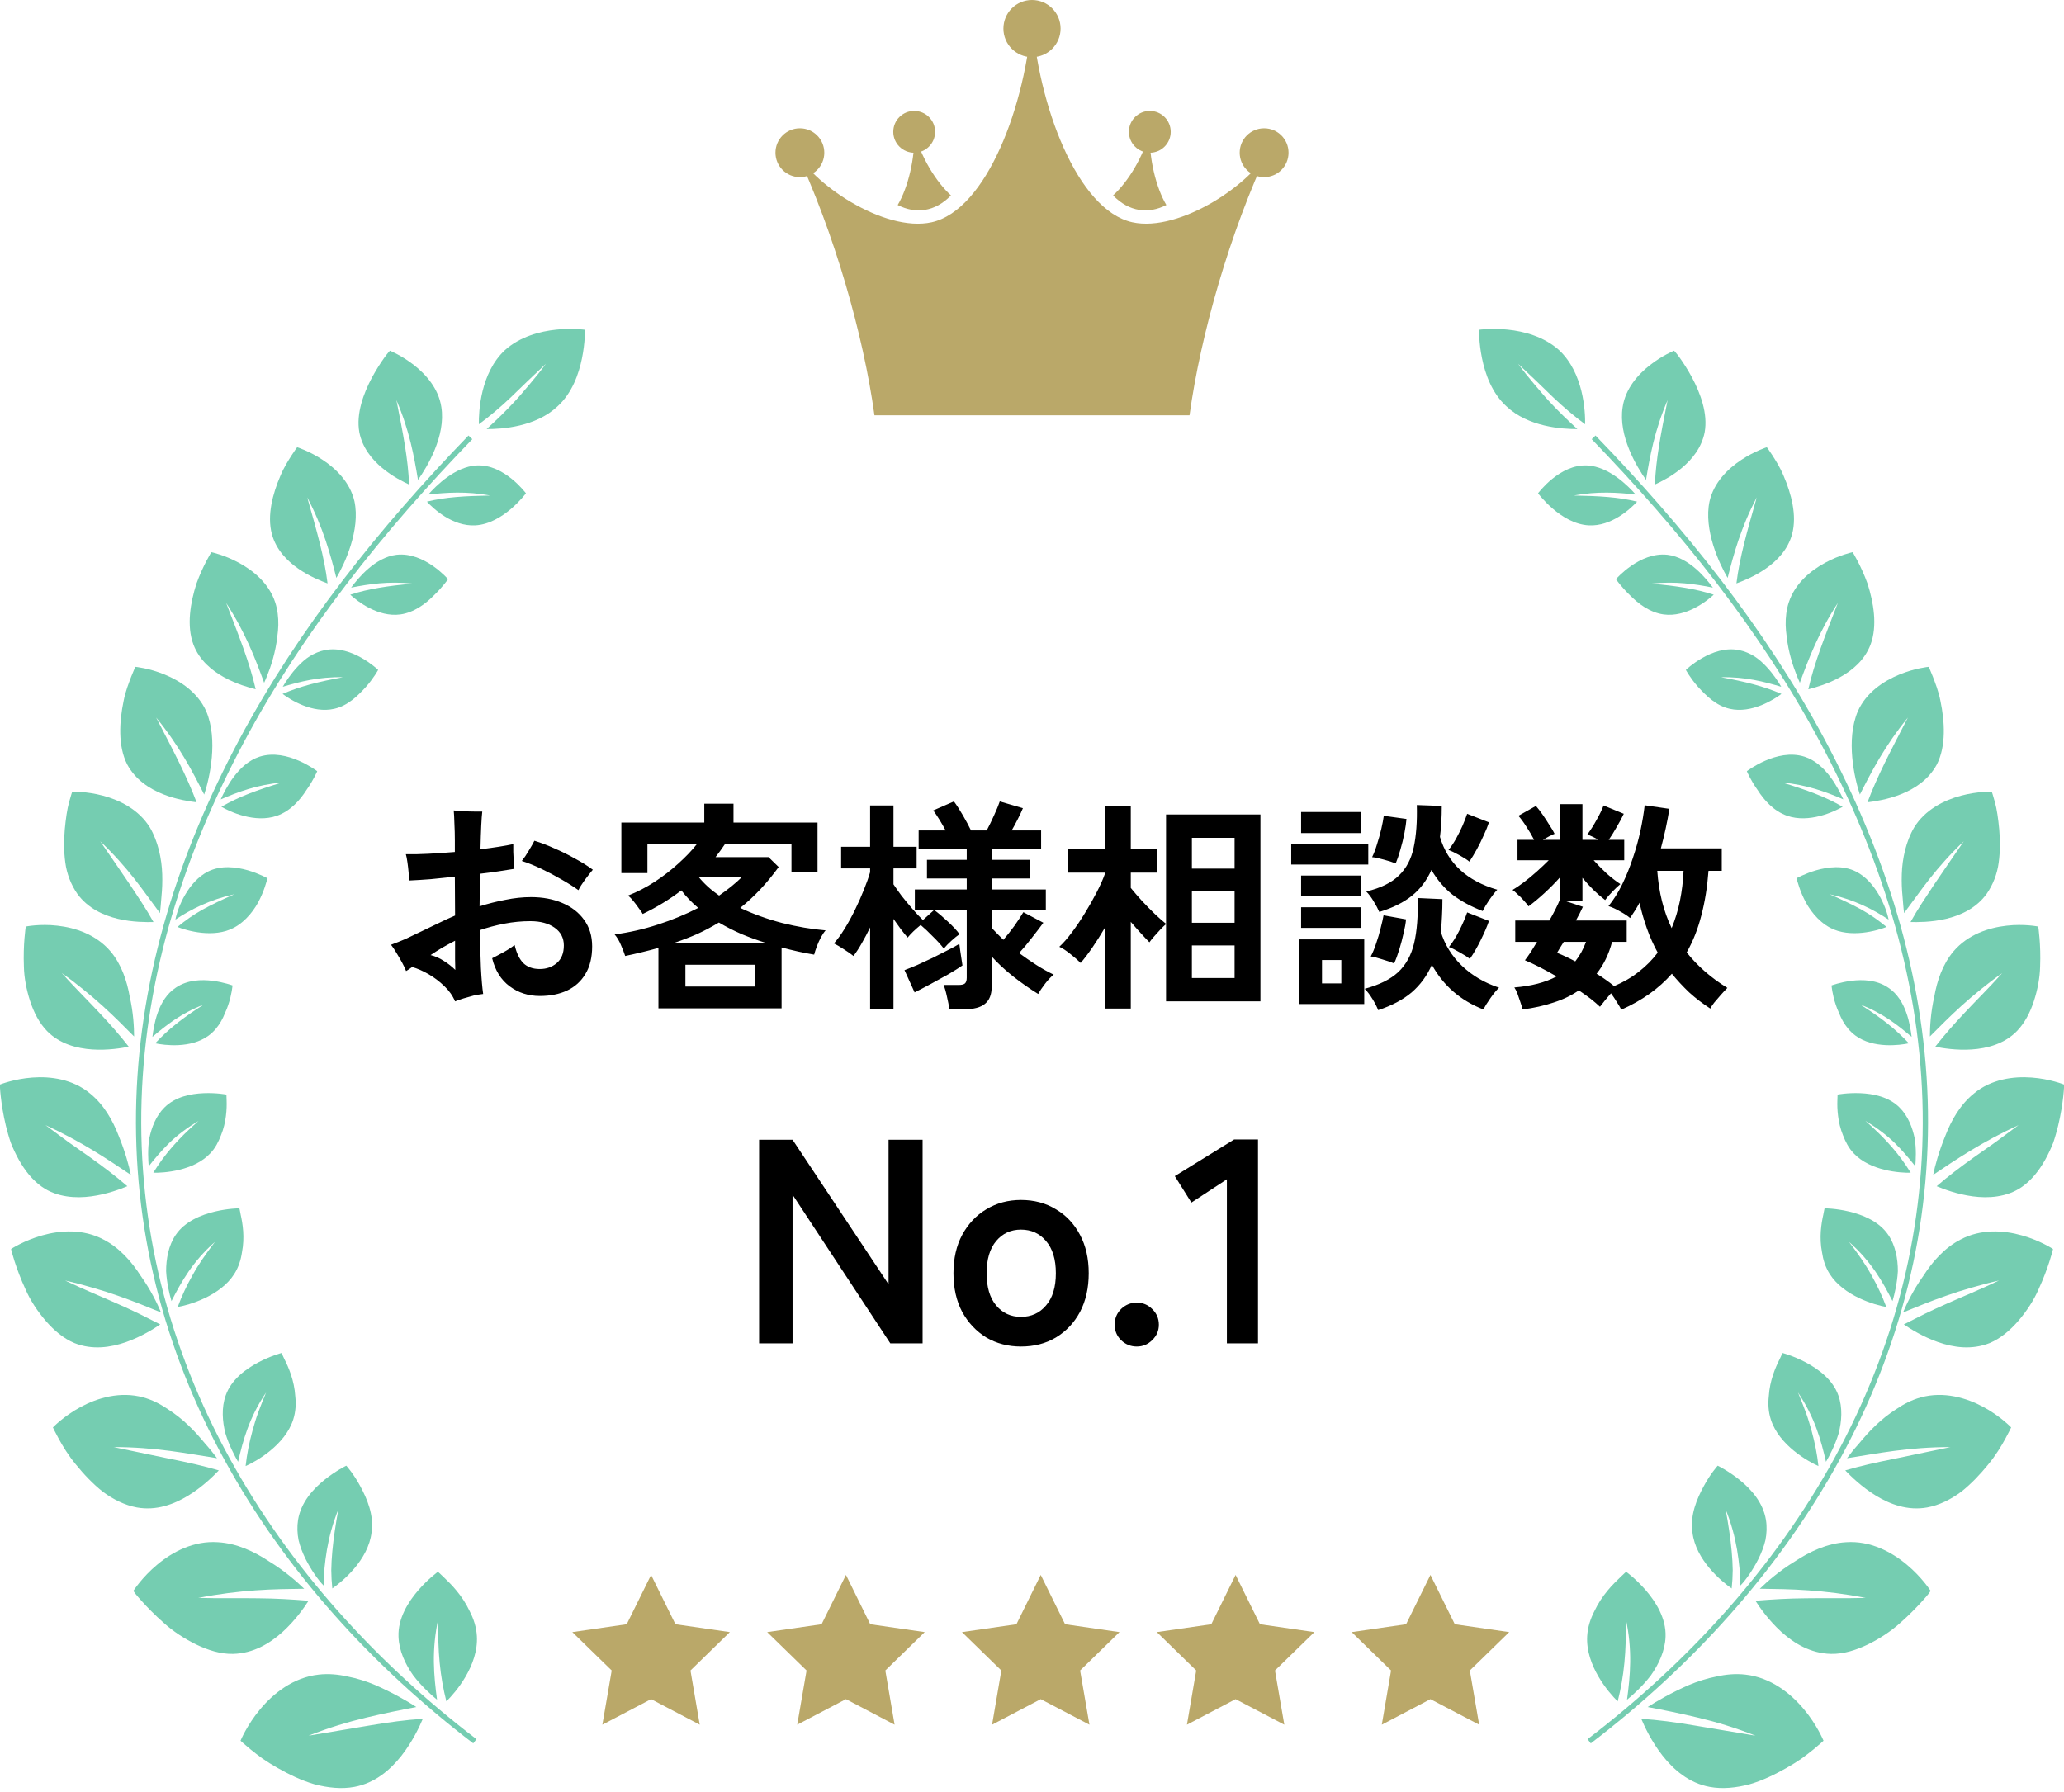 <svg width="312" height="271" viewBox="0 0 312 271" fill="none" xmlns="http://www.w3.org/2000/svg">
<path d="M179.811 62.794C181.492 50.568 185.874 35.24 191.817 22.544C189.496 27.596 178.381 35.2 171.167 33.609C162.843 31.768 156.89 15.86 155.999 2.523C155.099 15.85 149.156 31.758 140.831 33.609C133.618 35.21 122.502 27.606 120.181 22.544C126.134 35.24 130.506 50.568 132.187 62.794H179.811Z" fill="#BAA869"/>
<path d="M143.753 29.546C141.512 27.515 139.211 23.793 138.201 19.941C138.361 23.924 137.25 28.396 135.699 30.997C138.401 32.378 141.312 32.058 143.753 29.546Z" fill="#BAA869"/>
<path d="M168.256 29.546C170.497 27.515 172.798 23.793 173.809 19.941C173.649 23.924 174.759 28.396 176.31 30.997C173.609 32.378 170.697 32.058 168.256 29.546Z" fill="#BAA869"/>
<path d="M156 8.644C158.387 8.644 160.322 6.709 160.322 4.322C160.322 1.935 158.387 0 156 0C153.613 0 151.678 1.935 151.678 4.322C151.678 6.709 153.613 8.644 156 8.644Z" fill="#BAA869"/>
<path d="M191.087 26.782C193.126 26.782 194.779 25.129 194.779 23.09C194.779 21.051 193.126 19.398 191.087 19.398C189.048 19.398 187.396 21.051 187.396 23.09C187.396 25.129 189.048 26.782 191.087 26.782Z" fill="#BAA869"/>
<path d="M173.809 23.093C175.555 23.093 176.971 21.677 176.971 19.931C176.971 18.185 175.555 16.77 173.809 16.77C172.063 16.77 170.647 18.185 170.647 19.931C170.647 21.677 172.063 23.093 173.809 23.093Z" fill="#BAA869"/>
<path d="M120.913 26.782C122.951 26.782 124.603 25.129 124.603 23.09C124.603 21.051 122.951 19.398 120.913 19.398C118.874 19.398 117.221 21.051 117.221 23.09C117.221 25.129 118.874 26.782 120.913 26.782Z" fill="#BAA869"/>
<path d="M138.191 23.093C139.938 23.093 141.353 21.677 141.353 19.931C141.353 18.185 139.938 16.77 138.191 16.77C136.445 16.77 135.029 18.185 135.029 19.931C135.029 21.677 136.445 23.093 138.191 23.093Z" fill="#BAA869"/>
<path d="M240.893 66.125C254.3 79.992 266.466 95.15 275.491 112.029C279.983 120.463 283.735 129.268 286.416 138.372C289.098 147.467 290.699 156.872 290.999 166.307C291.299 175.742 290.288 185.196 288.017 194.351C285.746 203.506 282.214 212.35 277.652 220.655C268.527 237.293 255.4 251.671 240.223 263.267" stroke="#75CDB1" stroke-width="0.8" stroke-miterlimit="10"/>
<path d="M223.574 49.837C223.574 49.837 223.534 51.758 224.024 54.169C224.515 56.581 225.535 59.462 227.736 61.453C231.028 64.555 236.13 64.885 238.442 64.875C237.031 63.584 235.58 62.204 234.099 60.593C233.349 59.792 232.629 58.902 231.848 57.991C231.068 57.081 230.277 56.09 229.487 55.01C230.478 55.95 231.408 56.831 232.298 57.671C233.169 58.522 233.999 59.322 234.8 60.093C236.411 61.613 237.961 62.934 239.612 64.145C239.642 62.204 239.382 56.431 235.7 52.959C233.409 50.888 230.358 50.087 227.906 49.837C225.455 49.577 223.594 49.857 223.594 49.857L223.574 49.837Z" fill="#75CDB1"/>
<path d="M245.806 237.645C245.806 237.645 247.287 238.705 248.797 240.456C250.288 242.187 251.879 244.688 251.769 247.46C251.699 249.591 250.728 251.642 249.538 253.323C248.287 254.953 246.856 256.244 245.946 256.984C246.426 253.383 246.806 249.511 245.746 244.688C245.866 249.711 245.496 253.433 244.535 257.235C243.185 255.924 239.663 251.832 239.923 247.37C240.003 245.999 240.423 244.738 241.013 243.598C241.564 242.417 242.274 241.376 242.994 240.506C243.705 239.626 244.445 238.945 244.955 238.445C245.466 237.935 245.806 237.655 245.806 237.655V237.645Z" fill="#75CDB1"/>
<path d="M232.499 74.579C232.499 74.579 233.319 73.478 234.65 72.397C235.991 71.317 237.842 70.256 239.963 70.376C243.205 70.557 246.086 73.438 247.257 74.769C244.525 74.469 241.534 74.249 237.902 74.919C241.684 74.999 244.625 75.139 247.467 75.849C246.496 76.9 243.605 79.621 240.143 79.431C238.022 79.311 236.121 78.111 234.74 76.93C233.359 75.749 232.499 74.589 232.499 74.589V74.579Z" fill="#75CDB1"/>
<path d="M244.265 87.574C244.265 87.574 245.155 86.543 246.576 85.553C247.997 84.572 249.938 83.642 252.069 83.882C255.31 84.272 257.872 87.424 258.922 88.844C256.241 88.314 253.309 87.854 249.667 88.234C253.399 88.604 256.261 89.005 259.052 89.915C258.022 90.876 254.86 93.367 251.468 92.897C249.387 92.606 247.626 91.266 246.376 89.985C245.075 88.734 244.265 87.564 244.265 87.564V87.574Z" fill="#75CDB1"/>
<path d="M254.841 101.281C254.841 101.281 255.821 100.331 257.322 99.481C258.813 98.63 260.824 97.87 262.915 98.3C263.715 98.46 264.466 98.79 265.166 99.21C265.846 99.641 266.437 100.181 266.967 100.741C268.028 101.862 268.818 103.072 269.258 103.833C266.647 103.062 263.815 102.312 260.154 102.392C263.825 103.062 266.597 103.753 269.288 104.913C268.168 105.764 264.766 107.935 261.464 107.164C259.413 106.704 257.902 105.183 256.692 103.863C255.511 102.532 254.841 101.291 254.841 101.291V101.281Z" fill="#75CDB1"/>
<path d="M264.065 116.597C264.065 116.597 265.196 115.727 266.837 115.016C268.488 114.296 270.649 113.736 272.77 114.406C276.002 115.447 277.883 119.209 278.643 120.859C276.032 119.739 273.15 118.648 269.388 118.308C273.07 119.429 275.892 120.439 278.543 121.98C277.272 122.72 273.47 124.501 270.149 123.341C268.107 122.63 266.637 120.949 265.676 119.429C264.616 117.948 264.065 116.617 264.065 116.617V116.597Z" fill="#75CDB1"/>
<path d="M271.55 132.799C271.55 132.799 272.8 132.088 274.551 131.578C276.312 131.078 278.593 130.788 280.544 131.768C283.546 133.269 285.157 137.231 285.487 139.042C283.166 137.501 280.324 136.04 276.562 135.2C278.353 135.99 279.944 136.741 281.385 137.531C282.796 138.322 283.996 139.172 285.177 140.152C283.786 140.703 279.694 141.903 276.632 140.263C274.771 139.262 273.411 137.431 272.66 135.81C272.27 135 272 134.249 271.84 133.699C271.66 133.149 271.56 132.809 271.56 132.809L271.55 132.799Z" fill="#75CDB1"/>
<path d="M276.852 148.996C276.852 148.996 278.132 148.516 279.833 148.296C281.544 148.076 283.675 148.136 285.416 149.316C288.177 151.107 288.758 155.059 288.968 156.77C286.897 155.019 284.666 153.218 281.254 151.908C284.365 153.889 286.557 155.6 288.548 157.741C287.167 158.041 283.175 158.551 280.493 156.59C279.673 155.99 279.053 155.219 278.582 154.399C278.352 153.989 278.152 153.569 277.992 153.148C277.792 152.728 277.632 152.318 277.502 151.918C276.962 150.327 276.862 148.996 276.862 148.996H276.852Z" fill="#75CDB1"/>
<path d="M277.773 165.494C277.773 165.494 279.263 165.203 281.204 165.283C283.155 165.364 285.507 165.814 287.137 167.445C288.398 168.685 289.078 170.436 289.429 172.107C289.699 173.778 289.599 175.369 289.519 176.329C288.588 175.149 287.588 173.958 286.397 172.797C285.216 171.637 283.706 170.506 281.975 169.466C285.126 172.227 287.127 174.548 288.828 177.31C287.247 177.35 282.735 177.05 280.224 174.388C279.443 173.578 278.973 172.627 278.593 171.647C278.193 170.666 277.963 169.666 277.853 168.755C277.733 167.845 277.722 167.034 277.743 166.454C277.763 165.864 277.773 165.504 277.773 165.504V165.494Z" fill="#75CDB1"/>
<path d="M275.811 182.691C275.811 182.691 277.472 182.691 279.523 183.182C281.564 183.672 284.055 184.652 285.446 186.723C286.526 188.314 286.887 190.325 286.887 192.186C286.787 194.027 286.376 195.708 286.076 196.719C284.585 193.787 282.875 190.736 279.503 187.764C280.854 189.545 282.024 191.196 282.885 192.787C283.785 194.377 284.525 195.948 285.136 197.609C283.445 197.309 278.702 195.978 276.571 192.596C275.921 191.566 275.581 190.445 275.421 189.335C275.201 188.214 275.171 187.114 275.241 186.133C275.311 185.153 275.471 184.302 275.611 183.682C275.721 183.062 275.811 182.691 275.811 182.691Z" fill="#75CDB1"/>
<path d="M269.448 204.566C269.448 204.566 271.079 204.987 272.97 205.987C274.841 206.978 277.052 208.578 277.892 210.98C278.552 212.821 278.402 214.902 277.932 216.733C277.382 218.534 276.561 220.094 276.021 221.015C275.271 217.753 274.34 214.321 271.789 210.539C272.229 211.59 272.619 212.591 272.98 213.561C273.34 214.532 273.59 215.442 273.85 216.342C274.34 218.143 274.69 219.874 274.881 221.665C273.29 220.955 268.938 218.514 267.687 214.632C267.307 213.441 267.247 212.24 267.377 211.1C267.447 209.929 267.697 208.829 268.017 207.868C268.337 206.908 268.707 206.097 269.008 205.517C269.268 204.927 269.458 204.576 269.458 204.576L269.448 204.566Z" fill="#75CDB1"/>
<path d="M259.653 221.605C259.653 221.605 261.234 222.366 262.954 223.747C264.665 225.127 266.516 227.148 266.947 229.81C267.107 230.82 267.067 231.861 266.867 232.861C266.636 233.842 266.256 234.792 265.826 235.673C264.946 237.424 263.875 238.924 263.085 239.725C263.075 238.034 262.894 236.193 262.574 234.282C262.244 232.371 261.724 230.36 260.853 228.219C261.274 230.52 261.584 232.581 261.764 234.542C261.854 235.523 261.914 236.483 261.924 237.414C261.914 238.334 261.864 239.245 261.764 240.165C260.263 239.134 256.301 235.863 255.831 231.661C255.461 229.039 256.511 226.618 257.522 224.747C258.512 222.866 259.643 221.615 259.643 221.615L259.653 221.605Z" fill="#75CDB1"/>
<path d="M275.641 263.165C275.641 263.165 274.67 260.804 272.679 258.423C270.688 256.032 267.667 253.61 263.825 253.19C262.354 253.02 260.883 253.16 259.463 253.48C258.002 253.76 256.591 254.221 255.28 254.771C252.699 255.901 250.418 257.212 249.067 258.093C251.428 258.533 253.98 259.053 256.661 259.693C259.342 260.334 262.224 261.184 265.366 262.425C261.904 261.845 258.882 261.334 256.091 260.874C253.269 260.394 250.678 260.044 248.097 259.874C248.597 261.064 249.647 263.315 251.318 265.446C252.999 267.577 255.3 269.588 258.442 270.169C260.373 270.529 262.434 270.309 264.455 269.779C266.446 269.208 268.347 268.268 270.028 267.317C270.868 266.837 271.649 266.357 272.339 265.877C273.009 265.386 273.61 264.926 274.1 264.526C275.081 263.726 275.651 263.185 275.651 263.185L275.641 263.165Z" fill="#75CDB1"/>
<path d="M291.839 240.532C291.839 240.532 290.518 238.461 288.227 236.56C285.936 234.639 282.704 232.918 279.053 233.178C276.201 233.339 273.53 234.609 271.299 236.09C268.977 237.501 267.106 239.152 266.016 240.212C268.287 240.242 270.708 240.262 273.36 240.452C276.021 240.642 278.892 240.982 282.014 241.593C278.702 241.693 275.701 241.603 273.009 241.653C270.288 241.673 267.887 241.823 265.355 242.023C266.016 243.054 267.357 244.985 269.267 246.725C271.188 248.456 273.68 249.987 276.771 250.057C278.662 250.097 280.523 249.507 282.324 248.646C284.105 247.776 285.836 246.645 287.207 245.405C288.597 244.184 289.768 242.974 290.578 242.073C290.989 241.623 291.309 241.243 291.519 240.982C291.719 240.702 291.829 240.552 291.829 240.552L291.839 240.532Z" fill="#75CDB1"/>
<path d="M304.016 215.823C304.016 215.823 302.375 214.103 299.823 212.732C297.272 211.351 293.82 210.321 290.348 211.281C289.028 211.641 287.797 212.272 286.677 213.032C285.516 213.772 284.425 214.643 283.485 215.553C282.534 216.454 281.714 217.404 281.004 218.265C280.253 219.105 279.643 219.876 279.203 220.476C283.695 219.775 288.498 218.785 294.831 218.795C291.629 219.465 288.828 220.046 286.246 220.586C283.625 221.106 281.244 221.636 278.933 222.317C279.763 223.187 281.404 224.808 283.555 226.129C285.706 227.439 288.367 228.45 291.319 227.92C293.12 227.59 294.881 226.719 296.462 225.548C297.982 224.348 299.363 222.877 300.514 221.456C301.694 220.046 302.535 218.615 303.115 217.564C303.695 216.514 304.005 215.833 304.005 215.833L304.016 215.823Z" fill="#75CDB1"/>
<path d="M310.33 188.838C310.33 188.838 308.369 187.547 305.637 186.787C302.896 186.006 299.434 185.776 296.352 187.417C293.941 188.658 292.09 190.779 290.74 192.9C289.239 194.991 288.228 197.102 287.668 198.433C289.659 197.622 291.79 196.742 294.181 195.911C295.372 195.491 296.643 195.081 297.983 194.701C299.304 194.31 300.675 193.94 302.165 193.61C299.324 194.981 296.663 196.041 294.321 197.092C293.141 197.612 292.03 198.122 290.96 198.643C289.879 199.183 288.829 199.713 287.788 200.244C288.739 200.894 290.629 202.094 292.951 202.915C295.272 203.725 298.033 204.156 300.785 203.055C302.416 202.365 303.856 201.144 305.107 199.693C306.358 198.242 307.448 196.572 308.148 194.951C308.899 193.34 309.449 191.809 309.809 190.699C309.989 190.138 310.12 189.688 310.21 189.368C310.3 189.048 310.33 188.868 310.33 188.868V188.838Z" fill="#75CDB1"/>
<path d="M311.99 163.972C311.99 163.972 309.869 163.122 307.117 162.922C304.356 162.711 300.984 163.162 298.383 165.333C296.312 167.004 294.961 169.395 294.07 171.706C293.12 174.017 292.49 176.248 292.229 177.629C295.721 175.278 299.773 172.556 305.126 170.115C303.875 171.036 302.715 171.896 301.604 172.717C300.464 173.517 299.383 174.277 298.343 175.008C296.292 176.478 294.461 177.859 292.75 179.35C293.79 179.78 295.821 180.561 298.193 180.881C299.383 181.041 300.654 181.081 301.934 180.881C303.225 180.681 304.506 180.25 305.656 179.44C307.077 178.449 308.228 176.999 309.148 175.358C309.608 174.537 310.009 173.677 310.359 172.807C310.659 171.936 310.899 171.056 311.109 170.215C311.519 168.524 311.75 166.964 311.88 165.823C311.94 165.253 311.99 164.792 312 164.472C312 164.152 312 163.982 312 163.982L311.99 163.972Z" fill="#75CDB1"/>
<path d="M308.108 140.092C308.108 140.092 305.977 139.652 303.305 139.962C300.624 140.262 297.492 141.273 295.301 143.834C293.64 145.795 292.8 148.327 292.39 150.698C291.84 153.099 291.729 155.34 291.729 156.711C293.18 155.25 294.721 153.689 296.502 152.078C297.392 151.268 298.353 150.448 299.383 149.617C300.404 148.787 301.464 147.966 302.655 147.136C300.664 149.357 298.723 151.268 297.052 153.049C295.371 154.83 293.901 156.501 292.54 158.252C293.61 158.472 295.702 158.822 298.033 158.672C300.334 158.522 302.985 157.851 304.896 155.88C306.067 154.67 306.887 153.079 307.448 151.358C308.008 149.637 308.358 147.786 308.388 146.135C308.528 142.804 308.108 140.102 308.108 140.102V140.092Z" fill="#75CDB1"/>
<path d="M301.106 119.702C301.106 119.702 298.965 119.622 296.433 120.302C293.902 120.973 290.99 122.404 289.33 125.135C288.119 127.206 287.549 129.827 287.479 132.179C287.439 133.359 287.489 134.49 287.589 135.49C287.679 136.491 287.729 137.391 287.829 138.052C288.439 137.231 289.059 136.381 289.7 135.51C290.34 134.64 290.98 133.759 291.701 132.849C293.132 131.038 294.792 129.147 296.853 127.196C295.183 129.647 293.712 131.728 292.411 133.679C291.121 135.63 289.85 137.501 288.799 139.412C290.94 139.442 297.144 139.502 300.305 135.15C301.246 133.809 301.906 132.129 302.126 130.438C302.366 128.737 302.346 126.966 302.206 125.365C302.056 123.774 301.846 122.313 301.566 121.313C301.296 120.312 301.086 119.702 301.086 119.702H301.106Z" fill="#75CDB1"/>
<path d="M291.54 100.822C291.54 100.822 289.478 101.013 287.127 101.983C284.776 102.944 282.125 104.664 280.844 107.516C278.993 111.838 280.324 117.661 281.144 120.132C282.905 116.661 284.906 112.769 288.408 108.486C285.747 113.629 283.786 117.321 282.295 121.303C284.346 121.043 290.289 120.202 292.78 115.58C294.211 112.779 293.961 109.047 293.33 106.015C293.04 104.484 292.52 103.234 292.17 102.293C291.81 101.363 291.54 100.812 291.54 100.812V100.822Z" fill="#75CDB1"/>
<path d="M280.033 83.492C280.033 83.492 278.072 83.902 275.901 85.083C273.73 86.254 271.348 88.185 270.398 91.076C270.038 92.177 269.908 93.337 269.928 94.498C269.938 95.078 269.998 95.648 270.078 96.219C270.138 96.799 270.228 97.369 270.338 97.92C270.778 100.131 271.539 102.072 272.069 103.232C273.38 99.66 274.88 95.668 277.812 91.166C275.791 96.389 274.26 100.211 273.35 104.213C275.331 103.702 280.983 102.132 282.754 97.469C283.835 94.608 283.205 91.066 282.304 88.245C281.314 85.503 280.053 83.492 280.053 83.492H280.033Z" fill="#75CDB1"/>
<path d="M267.087 67.617C267.087 67.617 265.227 68.198 263.225 69.528C261.224 70.849 259.082 72.92 258.422 75.781C257.492 80.104 259.894 85.246 261.154 87.377C262.065 83.796 263.135 79.803 265.557 75.201C264.086 80.404 262.964 84.236 262.484 88.208C264.345 87.527 269.639 85.416 270.899 80.764C271.67 77.903 270.749 74.581 269.629 71.979C269.089 70.659 268.408 69.618 267.918 68.838C267.428 68.067 267.076 67.617 267.076 67.617H267.087Z" fill="#75CDB1"/>
<path d="M253.059 53.02C253.059 53.02 251.308 53.73 249.467 55.161C247.626 56.591 245.705 58.742 245.285 61.544C244.585 65.906 247.426 70.599 248.817 72.56C249.397 69.028 250.098 65.096 252.079 60.493C251.058 65.596 250.318 69.368 250.158 73.26C251.878 72.469 256.781 69.998 257.681 65.356C258.192 62.544 257.041 59.453 255.76 57.062C255.12 55.871 254.45 54.85 253.94 54.13C253.689 53.77 253.469 53.49 253.309 53.31C253.149 53.13 253.059 53.02 253.059 53.02Z" fill="#75CDB1"/>
<path d="M71.107 66.125C57.7 79.992 45.533 95.15 36.509 112.029C32.017 120.463 28.265 129.268 25.583 138.372C22.902 147.467 21.301 156.872 21.001 166.307C20.701 175.742 21.711 185.196 23.982 194.351C26.253 203.506 29.785 212.35 34.348 220.655C43.472 237.293 56.599 251.671 71.777 263.267" stroke="#75CDB1" stroke-width="0.8" stroke-miterlimit="10"/>
<path d="M88.425 49.837C88.425 49.837 88.465 51.758 87.975 54.169C87.484 56.581 86.464 59.462 84.263 61.453C80.971 64.555 75.869 64.885 73.557 64.875C74.968 63.584 76.419 62.204 77.9 60.593C78.65 59.792 79.37 58.902 80.151 57.991C80.931 57.081 81.722 56.09 82.512 55.01C81.522 55.95 80.591 56.831 79.701 57.671C78.83 58.522 78 59.322 77.199 60.093C75.588 61.613 74.038 62.934 72.387 64.145C72.357 62.204 72.617 56.431 76.299 52.959C78.59 50.888 81.641 50.087 84.093 49.837C86.544 49.577 88.405 49.857 88.405 49.857L88.425 49.837Z" fill="#75CDB1"/>
<path d="M66.204 237.645C66.204 237.645 64.723 238.705 63.212 240.456C61.721 242.187 60.131 244.688 60.241 247.46C60.311 249.591 61.281 251.642 62.472 253.323C63.722 254.953 65.153 256.244 66.064 256.984C65.584 253.383 65.203 249.511 66.264 244.688C66.144 249.711 66.514 253.433 67.475 257.235C68.825 255.924 72.347 251.832 72.087 247.37C72.007 245.999 71.587 244.738 70.996 243.598C70.446 242.417 69.736 241.376 69.015 240.506C68.305 239.626 67.564 238.945 67.054 238.445C66.544 237.935 66.204 237.655 66.204 237.655V237.645Z" fill="#75CDB1"/>
<path d="M79.501 74.579C79.501 74.579 78.68 73.478 77.349 72.397C76.009 71.317 74.158 70.256 72.037 70.376C68.795 70.557 65.914 73.438 64.743 74.769C67.475 74.469 70.466 74.249 74.098 74.919C70.316 74.999 67.375 75.139 64.533 75.849C65.504 76.9 68.395 79.621 71.857 79.431C73.978 79.311 75.879 78.111 77.259 76.93C78.64 75.749 79.501 74.589 79.501 74.589V74.579Z" fill="#75CDB1"/>
<path d="M67.735 87.574C67.735 87.574 66.844 86.543 65.424 85.553C64.003 84.572 62.062 83.642 59.931 83.882C56.689 84.272 54.128 87.424 53.077 88.844C55.759 88.314 58.69 87.854 62.332 88.234C58.6 88.604 55.739 89.005 52.947 89.915C53.978 90.876 57.139 93.367 60.531 92.897C62.612 92.606 64.373 91.266 65.624 89.985C66.924 88.734 67.735 87.564 67.735 87.564V87.574Z" fill="#75CDB1"/>
<path d="M57.159 101.281C57.159 101.281 56.179 100.331 54.678 99.481C53.187 98.63 51.176 97.87 49.085 98.3C48.285 98.46 47.534 98.79 46.834 99.21C46.154 99.641 45.563 100.181 45.033 100.741C43.973 101.862 43.182 103.072 42.742 103.833C45.353 103.062 48.185 102.312 51.847 102.392C48.175 103.062 45.403 103.753 42.712 104.913C43.833 105.764 47.234 107.935 50.536 107.164C52.587 106.704 54.098 105.183 55.308 103.863C56.489 102.532 57.159 101.291 57.159 101.291V101.281Z" fill="#75CDB1"/>
<path d="M47.944 116.597C47.944 116.597 46.813 115.727 45.172 115.016C43.521 114.296 41.36 113.736 39.239 114.406C36.008 115.447 34.127 119.209 33.366 120.859C35.978 119.739 38.859 118.648 42.621 118.308C38.939 119.429 36.118 120.439 33.466 121.98C34.737 122.72 38.539 124.501 41.861 123.341C43.902 122.63 45.372 120.949 46.333 119.429C47.393 117.948 47.944 116.617 47.944 116.617V116.597Z" fill="#75CDB1"/>
<path d="M40.451 132.799C40.451 132.799 39.2 132.088 37.449 131.578C35.688 131.078 33.407 130.788 31.456 131.768C28.455 133.269 26.844 137.231 26.514 139.042C28.835 137.501 31.676 136.04 35.438 135.2C33.647 135.99 32.056 136.741 30.616 137.531C29.205 138.322 28.004 139.172 26.824 140.152C28.214 140.703 32.307 141.903 35.368 140.263C37.229 139.262 38.59 137.431 39.34 135.81C39.73 135 40.001 134.249 40.161 133.699C40.341 133.149 40.441 132.809 40.441 132.809L40.451 132.799Z" fill="#75CDB1"/>
<path d="M35.158 148.996C35.158 148.996 33.878 148.516 32.177 148.296C30.466 148.076 28.335 148.136 26.594 149.316C23.832 151.107 23.252 155.059 23.042 156.77C25.113 155.019 27.344 153.218 30.756 151.908C27.644 153.889 25.453 155.6 23.462 157.741C24.843 158.041 28.835 158.551 31.516 156.59C32.337 155.99 32.957 155.219 33.427 154.399C33.657 153.989 33.858 153.569 34.018 153.148C34.218 152.728 34.378 152.318 34.508 151.918C35.048 150.327 35.148 148.996 35.148 148.996H35.158Z" fill="#75CDB1"/>
<path d="M34.227 165.494C34.227 165.494 32.736 165.203 30.795 165.283C28.844 165.364 26.493 165.814 24.862 167.445C23.601 168.685 22.921 170.436 22.571 172.107C22.301 173.778 22.401 175.369 22.481 176.329C23.411 175.149 24.412 173.958 25.602 172.797C26.783 171.637 28.294 170.506 30.025 169.466C26.873 172.227 24.872 174.548 23.171 177.31C24.752 177.35 29.264 177.05 31.776 174.388C32.556 173.578 33.026 172.627 33.407 171.647C33.807 170.666 34.037 169.666 34.147 168.755C34.267 167.845 34.277 167.034 34.257 166.454C34.237 165.864 34.227 165.504 34.227 165.504V165.494Z" fill="#75CDB1"/>
<path d="M36.188 182.691C36.188 182.691 34.527 182.691 32.476 183.182C30.435 183.672 27.944 184.652 26.553 186.723C25.473 188.314 25.112 190.325 25.112 192.186C25.212 194.027 25.623 195.708 25.923 196.719C27.413 193.787 29.124 190.736 32.496 187.764C31.145 189.545 29.975 191.196 29.114 192.787C28.214 194.377 27.474 195.948 26.863 197.609C28.554 197.309 33.297 195.978 35.428 192.596C36.078 191.566 36.418 190.445 36.578 189.335C36.798 188.214 36.828 187.114 36.758 186.133C36.688 185.153 36.528 184.302 36.388 183.682C36.278 183.062 36.188 182.691 36.188 182.691Z" fill="#75CDB1"/>
<path d="M42.562 204.566C42.562 204.566 40.931 204.987 39.04 205.987C37.169 206.978 34.958 208.578 34.118 210.98C33.458 212.821 33.608 214.902 34.078 216.733C34.628 218.534 35.449 220.094 35.989 221.015C36.739 217.753 37.67 214.321 40.221 210.539C39.781 211.59 39.391 212.591 39.03 213.561C38.67 214.532 38.42 215.442 38.16 216.342C37.67 218.143 37.319 219.874 37.129 221.665C38.72 220.955 43.072 218.514 44.323 214.632C44.703 213.441 44.763 212.24 44.633 211.1C44.563 209.929 44.313 208.829 43.993 207.868C43.673 206.908 43.303 206.097 43.002 205.517C42.742 204.927 42.552 204.576 42.552 204.576L42.562 204.566Z" fill="#75CDB1"/>
<path d="M52.348 221.605C52.348 221.605 50.767 222.366 49.046 223.747C47.335 225.127 45.484 227.148 45.054 229.81C44.894 230.82 44.934 231.861 45.134 232.861C45.364 233.842 45.744 234.792 46.174 235.673C47.055 237.424 48.125 238.924 48.916 239.725C48.926 238.034 49.106 236.193 49.426 234.282C49.756 232.371 50.276 230.36 51.147 228.219C50.727 230.52 50.417 232.581 50.236 234.542C50.147 235.523 50.086 236.483 50.076 237.414C50.086 238.334 50.136 239.245 50.236 240.165C51.737 239.134 55.699 235.863 56.17 231.661C56.54 229.039 55.489 226.618 54.479 224.747C53.488 222.866 52.358 221.615 52.358 221.615L52.348 221.605Z" fill="#75CDB1"/>
<path d="M36.368 263.165C36.368 263.165 37.339 260.804 39.33 258.423C41.321 256.032 44.343 253.61 48.184 253.19C49.655 253.02 51.126 253.16 52.547 253.48C54.008 253.76 55.418 254.221 56.729 254.771C59.31 255.901 61.591 257.212 62.942 258.093C60.581 258.533 58.029 259.053 55.348 259.693C52.667 260.334 49.785 261.184 46.644 262.425C50.105 261.845 53.127 261.334 55.918 260.874C58.74 260.394 61.331 260.044 63.913 259.874C63.412 261.064 62.362 263.315 60.691 265.446C59.01 267.577 56.709 269.588 53.567 270.169C51.636 270.529 49.575 270.309 47.554 269.779C45.563 269.208 43.662 268.268 41.981 267.317C41.141 266.837 40.361 266.357 39.67 265.877C39 265.386 38.399 264.926 37.909 264.526C36.929 263.726 36.358 263.185 36.358 263.185L36.368 263.165Z" fill="#75CDB1"/>
<path d="M20.16 240.532C20.16 240.532 21.481 238.461 23.772 236.56C26.063 234.639 29.295 232.918 32.947 233.178C35.798 233.339 38.47 234.609 40.701 236.09C43.022 237.501 44.893 239.152 45.983 240.212C43.712 240.242 41.291 240.262 38.64 240.452C35.978 240.642 33.107 240.982 29.985 241.593C33.297 241.693 36.298 241.603 38.99 241.653C41.711 241.673 44.112 241.823 46.644 242.023C45.983 243.054 44.643 244.985 42.732 246.725C40.811 248.456 38.319 249.987 35.228 250.057C33.337 250.097 31.476 249.507 29.675 248.646C27.894 247.776 26.163 246.645 24.793 245.405C23.402 244.184 22.231 242.974 21.421 242.073C21.011 241.623 20.69 241.243 20.48 240.982C20.28 240.702 20.17 240.552 20.17 240.552L20.16 240.532Z" fill="#75CDB1"/>
<path d="M7.994 215.823C7.994 215.823 9.635 214.103 12.186 212.732C14.738 211.351 18.189 210.321 21.661 211.281C22.982 211.641 24.212 212.272 25.333 213.032C26.494 213.772 27.584 214.643 28.525 215.553C29.475 216.454 30.296 217.404 31.006 218.265C31.756 219.105 32.367 219.876 32.807 220.476C28.315 219.775 23.512 218.785 17.179 218.795C20.381 219.465 23.182 220.046 25.763 220.586C28.385 221.106 30.766 221.636 33.077 222.317C32.247 223.187 30.606 224.808 28.455 226.129C26.303 227.439 23.642 228.45 20.691 227.92C18.89 227.59 17.129 226.719 15.548 225.548C14.027 224.348 12.646 222.877 11.496 221.456C10.315 220.046 9.475 218.615 8.895 217.564C8.314 216.514 8.004 215.833 8.004 215.833L7.994 215.823Z" fill="#75CDB1"/>
<path d="M1.68 188.838C1.68 188.838 3.641 187.547 6.372 186.787C9.114 186.006 12.575 185.776 15.657 187.417C18.068 188.658 19.919 190.779 21.27 192.9C22.77 194.991 23.781 197.102 24.341 198.433C22.35 197.622 20.219 196.742 17.828 195.911C16.637 195.491 15.367 195.081 14.026 194.701C12.705 194.31 11.335 193.94 9.844 193.61C12.685 194.981 15.347 196.041 17.688 197.092C18.869 197.612 19.979 198.122 21.05 198.643C22.13 199.183 23.181 199.713 24.221 200.244C23.271 200.894 21.38 202.094 19.059 202.915C16.737 203.725 13.976 204.156 11.225 203.055C9.594 202.365 8.153 201.144 6.902 199.693C5.652 198.242 4.561 196.572 3.861 194.951C3.11 193.34 2.56 191.809 2.2 190.699C2.02 190.138 1.89 189.688 1.8 189.368C1.71 189.048 1.68 188.868 1.68 188.868V188.838Z" fill="#75CDB1"/>
<path d="M0.01 163.972C0.01 163.972 2.131 163.122 4.883 162.922C7.644 162.711 11.016 163.162 13.617 165.333C15.688 167.004 17.039 169.395 17.929 171.706C18.88 174.017 19.51 176.248 19.77 177.629C16.278 175.278 12.226 172.556 6.874 170.115C8.124 171.036 9.285 171.896 10.395 172.717C11.536 173.517 12.616 174.277 13.657 175.008C15.708 176.478 17.539 177.859 19.25 179.35C18.209 179.78 16.178 180.561 13.807 180.881C12.617 181.041 11.346 181.081 10.065 180.881C8.774 180.681 7.494 180.25 6.343 179.44C4.923 178.449 3.772 176.999 2.851 175.358C2.391 174.537 1.991 173.677 1.641 172.807C1.341 171.936 1.101 171.056 0.89 170.215C0.48 168.524 0.25 166.964 0.12 165.823C0.06 165.253 0.01 164.792 0 164.472C0 164.152 0 163.982 0 163.982L0.01 163.972Z" fill="#75CDB1"/>
<path d="M3.892 140.092C3.892 140.092 6.023 139.652 8.694 139.962C11.376 140.262 14.507 141.273 16.698 143.834C18.359 145.795 19.2 148.327 19.61 150.698C20.16 153.099 20.27 155.34 20.27 156.711C18.819 155.25 17.279 153.689 15.498 152.078C14.607 151.268 13.647 150.448 12.616 149.617C11.596 148.787 10.535 147.966 9.345 147.136C11.336 149.357 13.277 151.268 14.947 153.049C16.628 154.83 18.099 156.501 19.46 158.252C18.389 158.472 16.298 158.822 13.967 158.672C11.666 158.522 9.014 157.851 7.103 155.88C5.933 154.67 5.112 153.079 4.552 151.358C3.992 149.637 3.642 147.786 3.612 146.135C3.472 142.804 3.892 140.102 3.892 140.102V140.092Z" fill="#75CDB1"/>
<path d="M10.895 119.702C10.895 119.702 13.037 119.622 15.568 120.302C18.099 120.973 21.011 122.404 22.672 125.135C23.882 127.206 24.452 129.827 24.522 132.179C24.562 133.359 24.512 134.49 24.412 135.49C24.322 136.491 24.272 137.391 24.172 138.052C23.562 137.231 22.942 136.381 22.301 135.51C21.661 134.64 21.021 133.759 20.3 132.849C18.869 131.038 17.209 129.147 15.148 127.196C16.819 129.647 18.289 131.728 19.59 133.679C20.881 135.63 22.151 137.501 23.202 139.412C21.061 139.442 14.857 139.502 11.696 135.15C10.755 133.809 10.095 132.129 9.875 130.438C9.635 128.737 9.655 126.966 9.795 125.365C9.945 123.774 10.155 122.313 10.435 121.313C10.705 120.312 10.915 119.702 10.915 119.702H10.895Z" fill="#75CDB1"/>
<path d="M20.47 100.822C20.47 100.822 22.531 101.013 24.882 101.983C27.233 102.944 29.884 104.664 31.165 107.516C33.016 111.838 31.685 117.661 30.865 120.132C29.104 116.661 27.103 112.769 23.601 108.486C26.263 113.629 28.224 117.321 29.714 121.303C27.663 121.043 21.72 120.202 19.229 115.58C17.798 112.779 18.048 109.047 18.679 106.015C18.969 104.484 19.489 103.234 19.839 102.293C20.2 101.363 20.47 100.812 20.47 100.812V100.822Z" fill="#75CDB1"/>
<path d="M31.966 83.492C31.966 83.492 33.927 83.902 36.098 85.083C38.269 86.254 40.651 88.185 41.601 91.076C41.961 92.177 42.091 93.337 42.071 94.498C42.061 95.078 42.001 95.648 41.921 96.219C41.861 96.799 41.771 97.369 41.661 97.92C41.221 100.131 40.46 102.072 39.93 103.232C38.619 99.66 37.119 95.668 34.187 91.166C36.208 96.389 37.739 100.211 38.65 104.213C36.668 103.702 31.015 102.132 29.245 97.469C28.164 94.608 28.794 91.066 29.695 88.245C30.685 85.503 31.946 83.492 31.946 83.492H31.966Z" fill="#75CDB1"/>
<path d="M44.913 67.617C44.913 67.617 46.774 68.198 48.775 69.528C50.776 70.849 52.917 72.92 53.577 75.781C54.508 80.104 52.106 85.246 50.846 87.377C49.935 83.796 48.865 79.803 46.443 75.201C47.914 80.404 49.035 84.236 49.515 88.208C47.654 87.527 42.361 85.416 41.101 80.764C40.33 77.903 41.251 74.581 42.371 71.979C42.912 70.659 43.592 69.618 44.082 68.838C44.572 68.067 44.923 67.617 44.923 67.617H44.913Z" fill="#75CDB1"/>
<path d="M58.941 53.02C58.941 53.02 60.691 53.73 62.532 55.161C64.373 56.591 66.294 58.742 66.715 61.544C67.415 65.906 64.573 70.599 63.183 72.56C62.602 69.028 61.902 65.096 59.921 60.493C60.942 65.596 61.682 69.368 61.842 73.26C60.121 72.469 55.219 69.998 54.318 65.356C53.808 62.544 54.959 59.453 56.239 57.062C56.88 55.871 57.55 54.85 58.06 54.13C58.31 53.77 58.53 53.49 58.69 53.31C58.85 53.13 58.941 53.02 58.941 53.02Z" fill="#75CDB1"/>
<path d="M98.42 256.901L91.056 260.763L92.467 252.569L86.514 246.766L94.738 245.575L98.42 238.121L102.102 245.575L110.326 246.766L104.373 252.569L105.774 260.763L98.42 256.901Z" fill="#BAA869"/>
<path d="M127.876 256.901L120.512 260.763L121.923 252.569L115.97 246.766L124.194 245.575L127.876 238.121L131.547 245.575L139.782 246.766L133.828 252.569L135.23 260.763L127.876 256.901Z" fill="#BAA869"/>
<path d="M157.32 256.901L149.966 260.763L151.367 252.569L145.414 246.766L153.648 245.575L157.32 238.121L161.002 245.575L169.226 246.766L163.273 252.569L164.684 260.763L157.32 256.901Z" fill="#BAA869"/>
<path d="M186.776 256.901L179.422 260.763L180.823 252.569L174.87 246.766L183.104 245.575L186.776 238.121L190.458 245.575L198.682 246.766L192.729 252.569L194.14 260.763L186.776 256.901Z" fill="#BAA869"/>
<path d="M216.23 256.901L208.877 260.763L210.277 252.569L204.324 246.766L212.548 245.575L216.23 238.121L219.912 245.575L228.136 246.766L222.183 252.569L223.594 260.763L216.23 256.901Z" fill="#BAA869"/>
<path d="M68.791 151.402C68.429 150.542 67.885 149.772 67.161 149.092C66.436 148.391 65.643 147.791 64.783 147.292C63.922 146.794 63.096 146.432 62.303 146.206C62.145 146.319 61.986 146.432 61.828 146.545C61.669 146.636 61.522 146.726 61.386 146.817C61.25 146.455 61.046 146.025 60.775 145.526C60.503 145.028 60.22 144.541 59.926 144.066C59.631 143.567 59.359 143.16 59.11 142.843C59.903 142.548 60.639 142.254 61.318 141.96C61.998 141.642 62.779 141.269 63.662 140.839C64.455 140.454 65.281 140.058 66.142 139.649C67.002 139.219 67.885 138.812 68.791 138.427L68.757 132.551C67.534 132.687 66.323 132.811 65.123 132.924C63.945 133.015 62.858 133.083 61.862 133.128C61.839 132.766 61.805 132.336 61.76 131.837C61.715 131.339 61.658 130.852 61.59 130.377C61.522 129.878 61.443 129.471 61.352 129.154C62.326 129.176 63.458 129.154 64.749 129.086C66.04 129.018 67.376 128.927 68.757 128.814V127.082C68.757 126.221 68.734 125.361 68.689 124.501C68.667 123.617 68.632 122.961 68.587 122.531C69.017 122.576 69.504 122.621 70.048 122.666C70.614 122.689 71.157 122.7 71.678 122.7C72.199 122.7 72.607 122.7 72.901 122.7C72.788 123.606 72.697 125.508 72.629 128.407C74.667 128.157 76.32 127.897 77.589 127.625C77.589 127.919 77.589 128.316 77.589 128.814C77.612 129.29 77.634 129.765 77.657 130.241C77.702 130.716 77.736 131.09 77.759 131.362C77.056 131.475 76.264 131.599 75.381 131.735C74.498 131.871 73.558 131.995 72.561 132.108C72.539 132.879 72.527 133.682 72.527 134.521C72.527 135.336 72.516 136.174 72.493 137.034C73.784 136.627 75.086 136.299 76.4 136.05C77.713 135.777 79.004 135.641 80.272 135.641C82.038 135.641 83.612 135.935 84.993 136.525C86.397 137.113 87.496 137.963 88.288 139.072C89.104 140.182 89.511 141.518 89.511 143.08C89.511 144.756 89.172 146.149 88.492 147.258C87.835 148.368 86.907 149.206 85.707 149.772C84.529 150.316 83.16 150.587 81.597 150.587C79.876 150.587 78.358 150.101 77.046 149.126C75.732 148.153 74.849 146.738 74.396 144.881C74.894 144.632 75.471 144.326 76.128 143.964C76.784 143.601 77.34 143.239 77.793 142.877C78.087 144.122 78.528 145.039 79.118 145.628C79.729 146.217 80.555 146.511 81.597 146.511C82.593 146.511 83.443 146.217 84.144 145.628C84.87 145.016 85.232 144.122 85.232 142.944C85.232 141.812 84.767 140.918 83.839 140.261C82.91 139.604 81.688 139.276 80.17 139.276C78.856 139.276 77.555 139.4 76.264 139.649C74.973 139.898 73.728 140.227 72.527 140.635C72.573 142.696 72.629 144.598 72.697 146.341C72.788 148.063 72.901 149.375 73.037 150.282C72.629 150.327 72.154 150.406 71.61 150.519C71.09 150.655 70.569 150.802 70.048 150.961C69.55 151.119 69.131 151.266 68.791 151.402ZM87.439 134.589C86.714 134.067 85.854 133.524 84.858 132.958C83.884 132.392 82.876 131.859 81.835 131.362C80.793 130.864 79.808 130.468 78.879 130.172C79.242 129.72 79.593 129.199 79.932 128.611C80.295 128.021 80.577 127.523 80.781 127.116C81.755 127.41 82.763 127.795 83.805 128.271C84.87 128.724 85.899 129.233 86.895 129.799C87.915 130.343 88.82 130.909 89.613 131.497C89.251 131.927 88.844 132.449 88.39 133.06C87.96 133.649 87.643 134.159 87.439 134.589ZM68.825 146.647C68.825 146.375 68.814 145.844 68.791 145.05C68.791 144.258 68.791 143.318 68.791 142.232C68.134 142.571 67.489 142.922 66.855 143.284C66.243 143.646 65.655 144.021 65.089 144.405C65.768 144.564 66.436 144.858 67.093 145.288C67.749 145.695 68.327 146.149 68.825 146.647ZM99.532 152.456V143.318C98.739 143.544 97.912 143.759 97.052 143.964C96.214 144.168 95.365 144.36 94.504 144.541C94.346 144.043 94.131 143.488 93.859 142.877C93.61 142.265 93.293 141.733 92.908 141.28C95.127 140.986 97.313 140.488 99.464 139.785C101.637 139.084 103.664 138.246 105.544 137.272C104.593 136.48 103.743 135.596 102.996 134.623C101.185 136.003 99.237 137.193 97.154 138.189C97.041 137.963 96.849 137.679 96.576 137.34C96.327 136.978 96.055 136.615 95.761 136.253C95.467 135.89 95.195 135.607 94.946 135.404C96.327 134.86 97.663 134.17 98.954 133.332C100.267 132.472 101.468 131.543 102.555 130.547C103.664 129.55 104.593 128.577 105.34 127.625H97.867V132.007H93.927V124.365H106.461V121.511H110.877V124.365H123.58V131.837H119.64V127.625H109.586C109.359 127.965 109.122 128.305 108.873 128.645C108.647 128.961 108.409 129.278 108.159 129.595H116.176L117.704 131.09C115.937 133.535 114.001 135.596 111.895 137.272C113.865 138.201 115.971 138.959 118.214 139.547C120.478 140.114 122.675 140.488 124.803 140.669C124.577 140.918 124.339 141.269 124.09 141.721C123.864 142.152 123.659 142.605 123.478 143.08C123.297 143.556 123.161 143.975 123.071 144.337C122.256 144.202 121.44 144.043 120.626 143.862C119.81 143.68 118.984 143.476 118.146 143.25V152.456H99.532ZM103.608 149.16H114.069V145.866H103.608V149.16ZM101.875 142.571H115.802C114.557 142.186 113.334 141.744 112.133 141.246C110.933 140.725 109.778 140.137 108.669 139.48C107.627 140.114 106.541 140.691 105.408 141.212C104.275 141.71 103.098 142.164 101.875 142.571ZM108.703 135.404C109.359 134.951 109.982 134.487 110.571 134.011C111.16 133.535 111.703 133.049 112.202 132.551H105.578C106.416 133.592 107.457 134.544 108.703 135.404ZM131.528 152.591V140.227C131.121 141.065 130.702 141.858 130.272 142.605C129.865 143.329 129.445 143.975 129.015 144.541C128.653 144.247 128.166 143.907 127.554 143.522C126.966 143.137 126.468 142.843 126.061 142.639C126.604 142.028 127.147 141.28 127.69 140.397C128.234 139.514 128.755 138.563 129.253 137.543C129.752 136.525 130.193 135.528 130.578 134.555C130.985 133.558 131.302 132.664 131.528 131.871V131.294H127.147V128.032H131.528V121.783H135.061V128.032H138.56V131.294H135.061V133.705C135.378 134.181 135.787 134.759 136.284 135.438C136.805 136.095 137.348 136.751 137.915 137.408C138.481 138.065 139.013 138.631 139.512 139.106L141.175 137.611H138.289V134.487H146.135V132.822H140.123V130.003H146.135V128.373H138.866V125.553H142.942C142.308 124.376 141.686 123.368 141.073 122.531L144.199 121.172C144.606 121.715 145.059 122.417 145.558 123.277C146.056 124.138 146.463 124.897 146.78 125.553H149.159C149.543 124.829 149.917 124.058 150.279 123.243C150.664 122.406 150.947 121.715 151.129 121.172L154.626 122.19C154.423 122.689 154.163 123.243 153.846 123.855C153.551 124.444 153.246 125.01 152.928 125.553H157.378V128.373H149.905V130.003H155.68V132.822H149.905V134.487H158.091V137.611H149.905V140.295C150.177 140.59 150.46 140.884 150.754 141.178C151.048 141.472 151.355 141.778 151.672 142.096C152.238 141.438 152.792 140.737 153.336 139.99C153.88 139.219 154.332 138.529 154.694 137.917L157.718 139.514C157.22 140.194 156.631 140.963 155.952 141.823C155.295 142.684 154.66 143.442 154.049 144.1C154.909 144.734 155.782 145.333 156.664 145.9C157.548 146.466 158.42 146.953 159.281 147.36C158.873 147.677 158.442 148.131 157.99 148.719C157.537 149.307 157.186 149.829 156.937 150.282C155.646 149.489 154.355 148.583 153.065 147.564C151.796 146.545 150.743 145.56 149.905 144.609V149.194C149.905 150.372 149.566 151.232 148.886 151.777C148.23 152.32 147.211 152.591 145.829 152.591H143.486C143.441 152.071 143.327 151.436 143.145 150.689C142.987 149.942 142.817 149.353 142.636 148.923H144.878C145.332 148.923 145.648 148.855 145.829 148.719C146.033 148.561 146.135 148.266 146.135 147.836V137.611H141.243C141.833 138.042 142.5 138.608 143.247 139.31C144.018 140.012 144.618 140.658 145.048 141.246C144.708 141.472 144.301 141.801 143.825 142.232C143.373 142.639 142.987 143.035 142.67 143.42C142.217 142.831 141.663 142.22 141.006 141.585C140.372 140.929 139.761 140.352 139.171 139.853C138.809 140.148 138.436 140.476 138.051 140.839C137.689 141.201 137.405 141.506 137.201 141.755C136.907 141.416 136.567 140.997 136.183 140.499C135.821 140.001 135.446 139.48 135.061 138.936V152.591H131.528ZM138.255 150.044L136.726 146.681C137.269 146.477 137.915 146.217 138.662 145.9C139.41 145.56 140.191 145.198 141.006 144.813C141.821 144.405 142.58 144.021 143.281 143.657C144.006 143.295 144.584 142.978 145.014 142.707C145.036 142.911 145.082 143.25 145.149 143.725C145.217 144.179 145.286 144.632 145.354 145.084C145.422 145.514 145.467 145.81 145.49 145.968C144.968 146.33 144.267 146.772 143.384 147.292C142.5 147.791 141.595 148.289 140.666 148.787C139.738 149.285 138.934 149.705 138.255 150.044ZM167.025 152.489V140.261C166.413 141.303 165.791 142.288 165.157 143.216C164.522 144.145 163.922 144.937 163.357 145.594C162.949 145.186 162.428 144.734 161.794 144.236C161.183 143.737 160.627 143.375 160.129 143.148C160.741 142.582 161.375 141.858 162.032 140.974C162.711 140.069 163.368 139.095 164.002 138.054C164.658 136.989 165.248 135.947 165.768 134.928C166.311 133.886 166.731 132.947 167.025 132.108V131.939H161.454V128.407H167.025V121.884H170.932V128.407H174.906V131.939H170.932V134.249C171.407 134.838 171.973 135.494 172.63 136.219C173.286 136.921 173.943 137.589 174.6 138.223C175.279 138.857 175.834 139.344 176.264 139.683V123.142H190.531V151.402H176.264V139.717C176.015 139.922 175.72 140.205 175.381 140.567C175.064 140.906 174.747 141.257 174.429 141.619C174.135 141.96 173.909 142.243 173.75 142.469C173.388 142.107 172.958 141.653 172.459 141.11C171.961 140.567 171.452 139.99 170.932 139.378V152.489H167.025ZM180.17 147.87H186.624V142.944H180.17V147.87ZM180.17 139.514H186.624V134.725H180.17V139.514ZM180.17 131.328H186.624V126.674H180.17V131.328ZM208.329 152.727C208.148 152.252 207.865 151.697 207.48 151.063C207.095 150.429 206.699 149.908 206.291 149.5C208.488 148.911 210.175 148.074 211.352 146.987C212.53 145.878 213.333 144.417 213.764 142.605C214.194 140.771 214.376 138.495 214.308 135.777L218.044 135.947C218.044 136.83 218.022 137.679 217.976 138.495C217.954 139.31 217.886 140.08 217.773 140.805C218.384 142.82 219.46 144.564 220.999 146.036C222.539 147.507 224.407 148.606 226.604 149.33C226.219 149.693 225.789 150.214 225.313 150.893C224.837 151.572 224.475 152.15 224.226 152.625C220.761 151.266 218.169 149.013 216.447 145.866C215.723 147.518 214.704 148.911 213.391 150.044C212.077 151.153 210.39 152.048 208.329 152.727ZM208.499 137.883C208.295 137.408 208.013 136.876 207.65 136.287C207.31 135.698 206.936 135.2 206.529 134.792C208.703 134.272 210.345 133.467 211.455 132.381C212.587 131.294 213.333 129.878 213.697 128.134C214.081 126.369 214.24 124.228 214.172 121.715L217.942 121.851C217.942 122.712 217.92 123.538 217.874 124.33C217.829 125.1 217.761 125.836 217.671 126.539C218.848 130.524 221.735 133.185 226.332 134.521C225.947 134.928 225.54 135.449 225.11 136.084C224.701 136.695 224.373 137.249 224.124 137.747C222.403 137.091 220.897 136.276 219.607 135.302C218.338 134.306 217.263 133.049 216.38 131.531C215.678 133.117 214.692 134.419 213.425 135.438C212.156 136.457 210.515 137.272 208.499 137.883ZM196.373 151.81V142.028H206.224V151.81H196.373ZM195.184 130.716V127.625H206.835V130.716H195.184ZM196.679 125.96V122.768H205.68V125.96H196.679ZM196.679 140.295V137.17H205.68V140.295H196.679ZM196.679 135.505V132.381H205.68V135.505H196.679ZM210.979 130.547C210.481 130.343 209.881 130.15 209.178 129.969C208.477 129.765 207.888 129.64 207.412 129.595C207.684 129.052 207.933 128.396 208.16 127.625C208.409 126.856 208.624 126.085 208.805 125.315C208.986 124.523 209.11 123.866 209.178 123.345L212.609 123.821C212.564 124.387 212.462 125.089 212.304 125.927C212.145 126.765 211.941 127.602 211.692 128.441C211.466 129.256 211.228 129.957 210.979 130.547ZM210.741 145.661C210.243 145.458 209.643 145.254 208.941 145.05C208.262 144.824 207.684 144.677 207.208 144.609C207.503 144.066 207.775 143.408 208.024 142.639C208.295 141.869 208.522 141.099 208.703 140.329C208.907 139.559 209.054 138.914 209.144 138.393L212.541 139.004C212.496 139.57 212.371 140.273 212.168 141.11C211.987 141.926 211.772 142.741 211.523 143.556C211.273 144.371 211.012 145.073 210.741 145.661ZM222.12 130.275C221.758 129.98 221.249 129.652 220.591 129.29C219.935 128.927 219.392 128.667 218.961 128.509C219.347 128.032 219.72 127.478 220.082 126.844C220.444 126.187 220.772 125.53 221.067 124.874C221.362 124.194 221.6 123.583 221.781 123.04L225.076 124.33C224.894 124.897 224.633 125.542 224.294 126.266C223.977 126.991 223.626 127.704 223.241 128.407C222.856 129.109 222.482 129.731 222.12 130.275ZM222.188 144.982C221.826 144.688 221.317 144.36 220.659 143.998C220.003 143.612 219.46 143.341 219.029 143.182C219.596 142.481 220.127 141.631 220.625 140.635C221.123 139.638 221.509 138.744 221.781 137.952L225.076 139.242C224.781 140.103 224.362 141.076 223.819 142.164C223.298 143.227 222.754 144.168 222.188 144.982ZM199.838 148.685H202.759V145.152H199.838V148.685ZM245.082 152.659C244.924 152.342 244.698 151.958 244.402 151.504C244.131 151.051 243.837 150.61 243.52 150.18C243.225 150.519 242.92 150.881 242.603 151.266C242.285 151.652 242.036 151.969 241.855 152.218C241.448 151.833 240.972 151.425 240.428 150.995C239.885 150.587 239.297 150.169 238.662 149.738C237.553 150.508 236.284 151.119 234.858 151.572C233.454 152.048 231.891 152.399 230.17 152.625C230.102 152.354 229.989 151.992 229.831 151.538C229.695 151.108 229.548 150.678 229.389 150.248C229.231 149.84 229.073 149.522 228.914 149.296C231.473 149.092 233.601 148.538 235.3 147.632C233.465 146.568 231.869 145.752 230.51 145.186C230.759 144.869 231.043 144.473 231.36 143.998C231.676 143.499 232.005 142.967 232.344 142.401H229.05V139.174H234.212C234.96 137.86 235.492 136.797 235.809 135.981V132.653C235.107 133.445 234.326 134.238 233.465 135.03C232.604 135.822 231.801 136.491 231.054 137.034C230.872 136.763 230.623 136.457 230.306 136.118C230.012 135.777 229.706 135.471 229.389 135.2C229.095 134.906 228.845 134.691 228.642 134.555C229.14 134.261 229.706 133.875 230.34 133.4C230.997 132.902 231.654 132.358 232.31 131.769C232.968 131.18 233.567 130.615 234.11 130.07H229.389V126.98H231.903C231.563 126.324 231.178 125.666 230.747 125.01C230.317 124.33 229.91 123.775 229.525 123.345L232.174 121.851C232.491 122.213 232.832 122.655 233.194 123.176C233.556 123.696 233.895 124.217 234.212 124.738C234.552 125.236 234.813 125.678 234.994 126.062C234.45 126.29 233.862 126.595 233.228 126.98H235.809V121.579H239.206V126.98H241.617C241.323 126.799 241.029 126.64 240.735 126.505C240.44 126.369 240.179 126.255 239.953 126.164C240.451 125.485 240.916 124.75 241.346 123.956C241.799 123.164 242.149 122.44 242.398 121.783L245.456 123.04C245.184 123.628 244.833 124.285 244.402 125.01C243.995 125.734 243.588 126.392 243.18 126.98H245.524V130.07H240.904C241.493 130.728 242.149 131.395 242.875 132.074C243.621 132.732 244.312 133.264 244.947 133.671C244.607 133.943 244.21 134.317 243.757 134.792C243.305 135.245 242.931 135.675 242.637 136.084C242.047 135.63 241.459 135.121 240.871 134.555C240.281 133.965 239.727 133.354 239.206 132.721V136.253H236.692L239.274 137.102C239.138 137.396 238.98 137.725 238.799 138.088C238.617 138.427 238.424 138.789 238.22 139.174H245.897V142.401H243.689C243.191 144.281 242.41 145.889 241.346 147.224C241.844 147.518 242.308 147.825 242.739 148.142C243.191 148.459 243.61 148.776 243.995 149.092C245.399 148.504 246.645 147.78 247.731 146.919C248.841 146.059 249.792 145.096 250.585 144.032C249.951 142.877 249.407 141.665 248.955 140.397C248.502 139.129 248.128 137.826 247.833 136.491C247.607 136.921 247.369 137.328 247.12 137.713C246.894 138.076 246.656 138.438 246.406 138.801C246.044 138.484 245.546 138.156 244.913 137.815C244.3 137.453 243.712 137.181 243.146 137C243.916 136.05 244.607 134.951 245.218 133.705C245.829 132.46 246.361 131.147 246.815 129.765C247.29 128.362 247.675 126.98 247.969 125.621C248.263 124.239 248.479 122.949 248.615 121.749L252.352 122.292C252.034 124.262 251.604 126.255 251.061 128.271H260.266V131.667H258.262C258.08 134.113 257.718 136.367 257.175 138.427C256.654 140.465 255.917 142.322 254.967 143.998C256.597 146.059 258.647 147.848 261.115 149.364C260.821 149.659 260.492 150.01 260.13 150.418C259.767 150.825 259.428 151.221 259.111 151.607C258.816 151.992 258.624 152.286 258.534 152.489C257.378 151.743 256.314 150.927 255.34 150.044C254.39 149.138 253.517 148.198 252.725 147.224C250.755 149.466 248.207 151.278 245.082 152.659ZM252.691 140.329C253.234 139.016 253.653 137.634 253.947 136.185C254.243 134.713 254.424 133.207 254.491 131.667H250.517C250.631 133.275 250.868 134.804 251.23 136.253C251.592 137.702 252.079 139.061 252.691 140.329ZM238.119 145.356C238.799 144.496 239.342 143.51 239.749 142.401H236.386C236.182 142.718 235.99 143.024 235.809 143.318C235.651 143.59 235.503 143.84 235.368 144.066C236.273 144.428 237.191 144.858 238.119 145.356ZM114.749 203.105V172.324H119.805L134.317 194.178V172.324H139.462V203.105H134.581L119.805 180.635V203.105H114.749ZM154.33 203.588C152.395 203.588 150.65 203.134 149.097 202.226C147.573 201.287 146.356 199.997 145.448 198.356C144.568 196.685 144.128 194.736 144.128 192.508C144.128 190.279 144.568 188.344 145.448 186.704C146.356 185.033 147.573 183.742 149.097 182.834C150.65 181.895 152.395 181.427 154.33 181.427C156.323 181.427 158.082 181.895 159.607 182.834C161.161 183.742 162.376 185.033 163.256 186.704C164.135 188.344 164.575 190.279 164.575 192.508C164.575 194.736 164.135 196.685 163.256 198.356C162.376 199.997 161.161 201.287 159.607 202.226C158.082 203.134 156.323 203.588 154.33 203.588ZM154.33 199.104C155.884 199.104 157.144 198.532 158.111 197.388C159.109 196.245 159.607 194.619 159.607 192.508C159.607 190.396 159.109 188.77 158.111 187.627C157.144 186.483 155.884 185.912 154.33 185.912C152.805 185.912 151.56 186.483 150.592 187.627C149.625 188.77 149.142 190.396 149.142 192.508C149.142 194.619 149.625 196.245 150.592 197.388C151.56 198.532 152.805 199.104 154.33 199.104ZM171.836 203.588C170.927 203.588 170.135 203.266 169.461 202.622C168.817 201.976 168.493 201.199 168.493 200.291C168.493 199.353 168.817 198.561 169.461 197.916C170.135 197.271 170.927 196.949 171.836 196.949C172.745 196.949 173.521 197.271 174.166 197.916C174.841 198.561 175.178 199.353 175.178 200.291C175.178 201.199 174.841 201.976 174.166 202.622C173.521 203.266 172.745 203.588 171.836 203.588ZM185.459 203.105V178.304L180.094 181.822L177.588 177.821L186.559 172.28H190.164V203.105H185.459Z" fill="black"/>
</svg>
